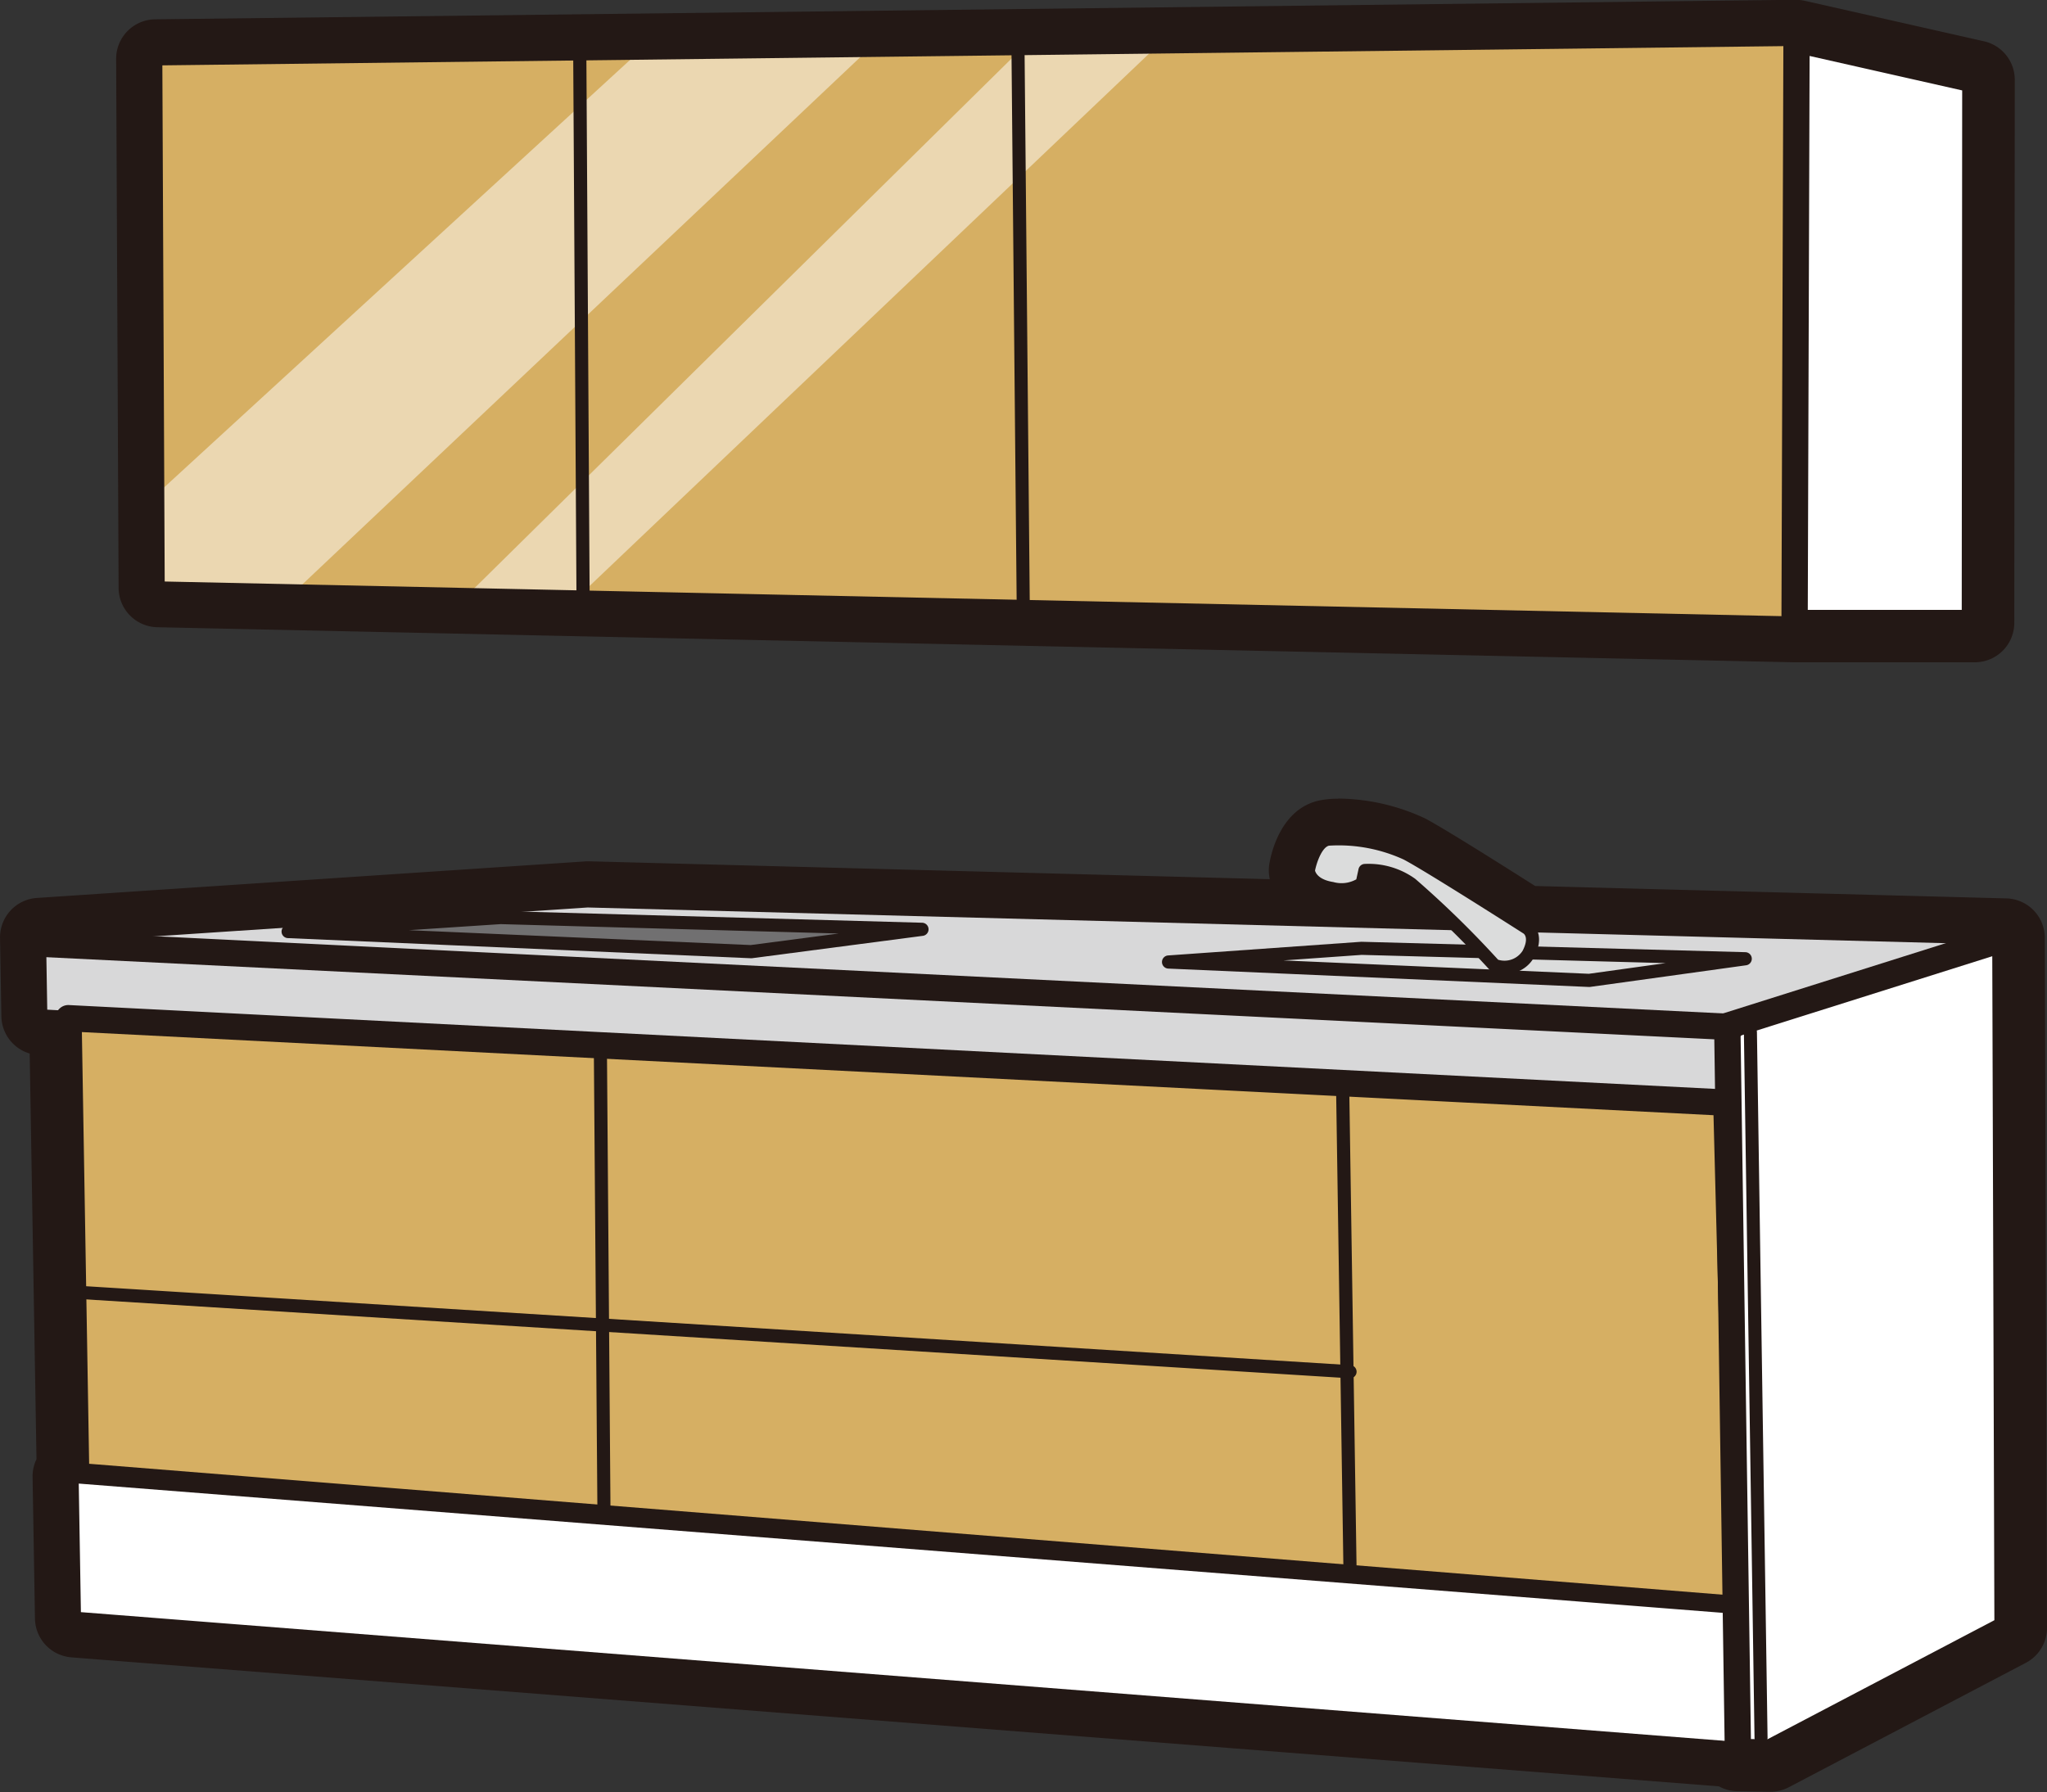 <svg xmlns="http://www.w3.org/2000/svg" width="104.799" height="91.763" viewBox="0 0 104.799 91.763"><rect x="0" y="0" width="104.799" height="91.763" fill="#333333" stroke="none"/><g transform="translate(-505.201 -4608.023)"><path d="M573.719,4650.953a8.79,8.79,0,0,1,3.5.785c1.049.553,5.02,3.078,5.959,3.677l24.685.649.113,35.328-12.137,6.373-1.666-.03,0-.178-85.162-6.67-.122-7.259,29.643,2.331L509.1,4683.6l-.392-23.438,21.758,1.109-23.177-1.227-.069-4.015,28.076-1.873,44.358,1.166a23.442,23.442,0,0,0-2.194-2.02,3.807,3.807,0,0,0-2.184-.712,1.876,1.876,0,0,0-.2.008l-.135.621s-.24.346-1.026.346a3.212,3.212,0,0,1-.507-.042c-1.2-.186-1.229-.929-1.229-.929s.253-1.434.984-1.6a2.709,2.709,0,0,1,.55-.045m20.1,22.6-.131-8.942-.1-.006.233,8.948m-20.1-24.626a4.6,4.6,0,0,0-.985.093c-1.9.42-2.425,2.569-2.539,3.218a2.029,2.029,0,0,0-.029.441,2.355,2.355,0,0,0,.047.368l-34.862-.916H535.3c-.045,0-.09,0-.135.005l-28.076,1.872a2.021,2.021,0,0,0-1.886,2.051l.069,4.016a2.023,2.023,0,0,0,1.449,1.9l.348,20.772a2.029,2.029,0,0,0-.2.907l.122,7.259a2.022,2.022,0,0,0,1.863,1.981l84.351,6.606a2,2,0,0,0,.936.248l1.665.029h.036a2.028,2.028,0,0,0,.94-.232l12.137-6.372a2.022,2.022,0,0,0,1.081-1.8l-.113-35.329a2.02,2.02,0,0,0-1.968-2.013l-24.125-.635c-1.659-1.055-4.666-2.951-5.63-3.459a10.688,10.688,0,0,0-4.445-1.018Z" fill="#231815"/><path d="M597.175,4610.044l9.157,2.069-.024,27.807-9.231,0-83.78-1.8-.126-27.087,84-1m0-2.021h-.024l-84,1a2.021,2.021,0,0,0-2,2.03l.126,27.088a2.022,2.022,0,0,0,1.978,2.011l83.78,1.795h.044l9.231,0a2.021,2.021,0,0,0,2.02-2.019l.024-27.807a2.022,2.022,0,0,0-1.576-1.973l-9.157-2.069a2.005,2.005,0,0,0-.445-.05Z" fill="#231815"/><path d="M507.222,4656.028l28.076-1.872,72.568,1.908-.108,6.49L595.22,4664.7l-87.93-4.652Z" fill="#d8d8d9"/><path d="M595.22,4665.034H595.2l-87.93-4.652a.336.336,0,0,1-.319-.331l-.069-4.016a.338.338,0,0,1,.314-.342l28.076-1.872,72.6,1.907a.337.337,0,0,1,.328.342l-.108,6.49a.338.338,0,0,1-.28.327l-12.538,2.142A.245.245,0,0,1,595.22,4665.034Zm-87.6-5.309,87.579,4.633,12.225-2.089.1-5.877-72.235-1.9-27.725,1.85Z" fill="#231815"/><path d="M508.71,4660.162l.392,23.438,85.158,6.826-.675-25.938Z" fill="#d6af63"/><path d="M594.26,4691.1l-.054,0-85.158-6.826a.674.674,0,0,1-.62-.66l-.392-23.438a.674.674,0,0,1,.206-.5.646.646,0,0,1,.5-.187l84.875,4.324a.675.675,0,0,1,.64.655l.674,25.939a.674.674,0,0,1-.673.691Zm-84.495-8.122,83.8,6.717-.639-24.566-83.533-4.257Z" fill="#231815"/><path d="M508.89,4683.628l.122,7.259,85.815,6.721.084-7.216Z" fill="#fff"/><path d="M594.826,4697.945l-.026,0-85.815-6.72a.338.338,0,0,1-.31-.33l-.122-7.26a.336.336,0,0,1,.106-.251.32.32,0,0,1,.257-.09l86.021,6.764a.337.337,0,0,1,.31.34l-.084,7.215a.335.335,0,0,1-.109.245A.339.339,0,0,1,594.826,4697.945Zm-85.483-7.37,85.151,6.669.076-6.541-85.337-6.711Z" fill="#231815"/><path d="M594.176,4697.735l-.546-37.18,14.236-4.492.113,35.329-12.137,6.372Z" fill="#fff"/><path d="M595.842,4698.438h-.012l-1.665-.029a.674.674,0,0,1-.662-.664l-.546-37.18a.673.673,0,0,1,.471-.652l14.236-4.492a.675.675,0,0,1,.876.64l.113,35.329a.673.673,0,0,1-.361.6l-12.137,6.372A.665.665,0,0,1,595.842,4698.438Zm-1-1.365.842.015,11.622-6.1-.108-34-12.885,4.065Z" fill="#231815"/><path d="M593.832,4661.284H593.8l-86.525-4.261a.674.674,0,0,1,.066-1.346l86.525,4.261a.674.674,0,0,1-.032,1.347Z" fill="#231815"/><path d="M513.3,4638.129l83.78,1.8.1-29.881-84,1Z" fill="#d6af63"/><path d="M557.5,4610.516l-28.345,27.954,5.638.121,29.588-28.156Z" fill="#fff" opacity="0.5"/><path d="M537.83,4610.749l-24.556,22.534.023,4.847,7.032.15,29.275-27.67Z" fill="#fff" opacity="0.5"/><path d="M597.077,4640.262h-.007l-83.78-1.8a.336.336,0,0,1-.33-.335l-.126-27.088a.336.336,0,0,1,.333-.338l84-1a.337.337,0,0,1,.34.338l-.1,29.881a.338.338,0,0,1-.337.336Zm-83.444-2.462,83.108,1.781.1-29.2-83.328.989Z" fill="#231815"/><path d="M597.175,4610.044l9.157,2.068-.024,27.808-9.231,0Z" fill="#fff"/><path d="M597.077,4640.6a.671.671,0,0,1-.673-.675l.1-29.881a.673.673,0,0,1,.822-.655l9.157,2.069a.671.671,0,0,1,.525.657l-.023,27.808a.674.674,0,0,1-.674.673l-9.231,0Zm.769-29.712-.093,28.365,7.882,0,.023-26.6Z" fill="#231815"/><path d="M557.589,4639.5a.336.336,0,0,1-.336-.333l-.267-28.438a.336.336,0,0,1,.333-.34h0a.337.337,0,0,1,.337.334l.267,28.437a.336.336,0,0,1-.333.34Z" fill="#231815"/><path d="M535.051,4638.9a.337.337,0,0,1-.337-.335l-.166-27.557a.339.339,0,0,1,.335-.339.348.348,0,0,1,.339.336l.166,27.556a.337.337,0,0,1-.335.339Z" fill="#231815"/><path d="M536.124,4685.989a.336.336,0,0,1-.336-.335l-.184-23.766a.338.338,0,0,1,.334-.34h0a.338.338,0,0,1,.337.335l.183,23.766a.338.338,0,0,1-.334.34Z" fill="#231815"/><path d="M574.322,4689.075a.338.338,0,0,1-.337-.332l-.381-24.938a.338.338,0,0,1,.332-.343h.005a.337.337,0,0,1,.337.332l.381,24.939a.338.338,0,0,1-.332.342Z" fill="#231815"/><line x1="0.544" y1="36.132" transform="translate(594.819 4660.882)" fill="#fff"/><path d="M595.363,4697.352a.337.337,0,0,1-.337-.332l-.544-36.133a.337.337,0,0,1,.332-.342h0a.336.336,0,0,1,.336.332l.544,36.133a.336.336,0,0,1-.331.342Z" fill="#231815"/><path d="M519.97,4655.724l10.873-.716,21.56.6-8.755,1.147Z" fill="#717071"/><path d="M543.648,4657.091h-.014l-23.678-1.03a.336.336,0,0,1-.008-.672l10.873-.716,21.591.6a.337.337,0,0,1,.035.671l-8.755,1.147A.322.322,0,0,1,543.648,4657.091Zm-17.515-1.437,17.5.762,4.509-.591-17.309-.481Z" fill="#231815"/><path d="M565.029,4657.283l9.894-.7,19.631.533-7.993,1.11Z" fill="#dbdcdc"/><path d="M586.56,4658.562h-.014l-21.532-.941a.337.337,0,0,1-.009-.673l9.894-.7,19.664.533a.337.337,0,0,1,.037.67l-7.993,1.109A.381.381,0,0,1,586.56,4658.562Zm-15.651-1.359,15.635.684,3.931-.546-15.561-.422Z" fill="#231815"/><path d="M583.385,4655.545s-4.971-3.178-6.163-3.807a8.185,8.185,0,0,0-4.053-.74c-.731.162-.984,1.6-.984,1.6s.033.743,1.229.929,1.533-.3,1.533-.3l.135-.621a3.74,3.74,0,0,1,2.38.7,53.755,53.755,0,0,1,4.263,4.168,1.49,1.49,0,0,0,1.727-.606C583.959,4655.886,583.385,4655.545,583.385,4655.545Z" fill="#dbdcdc"/><path d="M582.237,4657.879a2.166,2.166,0,0,1-.61-.086.352.352,0,0,1-.149-.093,53.529,53.529,0,0,0-4.213-4.125,3.494,3.494,0,0,0-1.91-.646l-.079.361a.343.343,0,0,1-.052.121c-.047.068-.5.658-1.862.445-1.451-.226-1.511-1.205-1.513-1.247a.306.306,0,0,1,.005-.074c.029-.169.318-1.662,1.243-1.866a8.388,8.388,0,0,1,4.282.772c1.185.623,5.932,3.657,6.183,3.818.293.178.7.77.189,1.76A1.618,1.618,0,0,1,582.237,4657.879Zm-.334-.711a1.1,1.1,0,0,0,1.25-.459c.336-.647.083-.857.05-.881h0c-.049-.032-4.972-3.177-6.138-3.791a7.98,7.98,0,0,0-3.823-.71c-.335.074-.618.786-.716,1.275.024.1.166.468.94.588a1.542,1.542,0,0,0,1.173-.14l.114-.523a.335.335,0,0,1,.292-.264,4.075,4.075,0,0,1,2.614.765A50.454,50.454,0,0,1,581.9,4657.168Z" fill="#231815"/><path d="M574.322,4678.6H574.3l-65.037-4.061a.337.337,0,0,1-.315-.357.34.34,0,0,1,.357-.315l65.037,4.061a.337.337,0,0,1-.021.673Z" fill="#231815"/></g></svg>